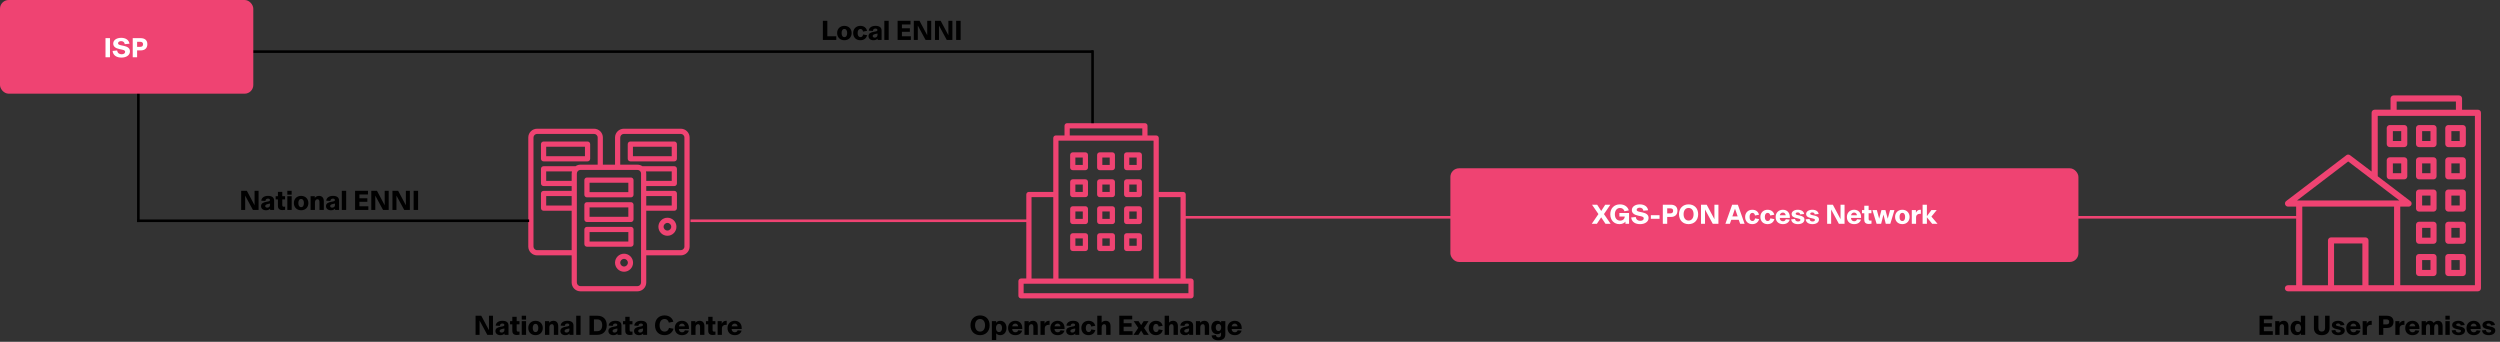 <svg width="1441" height="197" viewBox="0 0 1441 197" fill="none" xmlns="http://www.w3.org/2000/svg">
<rect x="0" y="0" width="1441" height="197" fill="#333333" stroke="none"/>
<g clip-path="url(#clip0_446_1118)">
<path d="M392.41 74.191H359.59C356.78 74.191 354.5 76.471 354.5 79.281V94.921H347.5V79.281C347.5 76.471 345.22 74.191 342.41 74.191H309.59C306.78 74.191 304.5 76.471 304.5 79.281V142.101C304.5 144.911 306.78 147.191 309.59 147.191H329.5V162.831C329.5 165.641 331.78 167.921 334.59 167.921H367.41C370.22 167.921 372.5 165.641 372.5 162.831V147.191H392.41C395.22 147.191 397.5 144.911 397.5 142.101V79.281C397.5 76.471 395.22 74.191 392.41 74.191ZM394.5 142.101C394.5 143.251 393.56 144.191 392.41 144.191H372.5V121.471H388.68C389.51 121.471 390.18 120.801 390.18 119.971V111.521C390.18 110.691 389.51 110.021 388.68 110.021H372.5V107.251H388.68C389.51 107.251 390.18 106.581 390.18 105.751V97.301C390.18 96.471 389.51 95.801 388.68 95.801H370.26C369.45 95.251 368.47 94.921 367.41 94.921H357.5V79.281C357.5 78.131 358.44 77.191 359.59 77.191H392.41C393.56 77.191 394.5 78.131 394.5 79.281V142.101ZM367.41 164.921H334.59C333.44 164.921 332.5 163.981 332.5 162.831V100.021C332.5 98.871 333.44 97.931 334.59 97.931H367.41C368.56 97.931 369.5 98.871 369.5 100.021V162.841C369.5 163.991 368.56 164.931 367.41 164.931V164.921ZM307.5 142.101V79.281C307.5 78.131 308.44 77.191 309.59 77.191H342.41C343.56 77.191 344.5 78.131 344.5 79.281V94.921H334.59C333.53 94.921 332.55 95.241 331.74 95.801H313.32C312.49 95.801 311.82 96.471 311.82 97.301V105.751C311.82 106.581 312.49 107.251 313.32 107.251H329.5V110.021H313.32C312.49 110.021 311.82 110.691 311.82 111.521V119.971C311.82 120.801 312.49 121.471 313.32 121.471H329.5V144.191H309.59C308.44 144.191 307.5 143.251 307.5 142.101ZM329.5 113.021V118.471H314.82V113.021H329.5ZM329.5 104.251H314.82V98.801H329.66C329.56 99.191 329.5 99.601 329.5 100.021V104.251ZM372.5 113.021H387.18V118.471H372.5V113.021ZM372.34 98.791H387.18V104.241H372.5V100.011C372.5 99.591 372.43 99.191 372.34 98.791Z" fill="url(#paint0_linear_446_1118)"/>
<path d="M388.678 81.57H363.328C362.498 81.57 361.828 82.24 361.828 83.07V91.52C361.828 92.35 362.498 93.02 363.328 93.02H388.678C389.508 93.02 390.178 92.35 390.178 91.52V83.07C390.178 82.24 389.508 81.57 388.678 81.57ZM387.178 90.02H364.828V84.57H387.178V90.02Z" fill="url(#paint1_linear_446_1118)"/>
<path d="M384.7 125.5C381.83 125.5 379.5 127.83 379.5 130.7C379.5 133.57 381.83 135.9 384.7 135.9C387.57 135.9 389.9 133.57 389.9 130.7C389.9 127.83 387.57 125.5 384.7 125.5ZM384.7 132.89C383.49 132.89 382.5 131.9 382.5 130.69C382.5 129.48 383.49 128.49 384.7 128.49C385.91 128.49 386.9 129.48 386.9 130.69C386.9 131.9 385.91 132.89 384.7 132.89Z" fill="url(#paint2_linear_446_1118)"/>
<path d="M313.32 93.02H338.67C339.5 93.02 340.17 92.35 340.17 91.52V83.07C340.17 82.24 339.5 81.57 338.67 81.57H313.32C312.49 81.57 311.82 82.24 311.82 83.07V91.52C311.82 92.35 312.49 93.02 313.32 93.02ZM314.82 84.57H337.17V90.02H314.82V84.57Z" fill="url(#paint3_linear_446_1118)"/>
<path d="M338.32 113.761H363.67C364.5 113.761 365.17 113.091 365.17 112.261V103.811C365.17 102.981 364.5 102.311 363.67 102.311H338.32C337.49 102.311 336.82 102.981 336.82 103.811V112.261C336.82 113.091 337.49 113.761 338.32 113.761ZM362.17 110.761H339.82V105.311H362.17V110.761Z" fill="url(#paint4_linear_446_1118)"/>
<path d="M336.82 126.479C336.82 127.309 337.49 127.979 338.32 127.979H363.67C364.5 127.979 365.17 127.309 365.17 126.479V118.029C365.17 117.199 364.5 116.529 363.67 116.529H338.32C337.49 116.529 336.82 117.199 336.82 118.029V126.479ZM362.17 124.979H339.82V119.529H362.17V124.979Z" fill="url(#paint5_linear_446_1118)"/>
<path d="M363.678 142.21C364.508 142.21 365.178 141.54 365.178 140.71V132.26C365.178 131.43 364.508 130.76 363.678 130.76H338.328C337.498 130.76 336.828 131.43 336.828 132.26V140.71C336.828 141.54 337.498 142.21 338.328 142.21H363.678ZM339.828 133.76H362.178V139.21H339.828V133.76Z" fill="url(#paint6_linear_446_1118)"/>
<path d="M359.7 146.23C356.83 146.23 354.5 148.56 354.5 151.43C354.5 154.3 356.83 156.63 359.7 156.63C362.57 156.63 364.9 154.3 364.9 151.43C364.9 148.56 362.57 146.23 359.7 146.23ZM359.7 153.62C358.49 153.62 357.5 152.63 357.5 151.42C357.5 150.21 358.49 149.22 359.7 149.22C360.91 149.22 361.9 150.21 361.9 151.42C361.9 152.63 360.91 153.62 359.7 153.62Z" fill="url(#paint7_linear_446_1118)"/>
</g>
<line x1="398" y1="127.25" x2="593" y2="127.25" stroke="#EF4372" stroke-width="1.5"/>
<line x1="682" y1="125.25" x2="863" y2="125.25" stroke="#EF4372" stroke-width="1.5"/>
<line x1="1137" y1="125.25" x2="1324" y2="125.25" stroke="#EF4372" stroke-width="1.5"/>
<path d="M686.508 160.526H683.459V112.117C683.459 111.287 682.784 110.612 681.954 110.612H667.921V79.575C667.921 78.745 667.246 78.07 666.415 78.07H661.429V72.505C661.429 71.675 660.754 71 659.923 71H615.09C614.26 71 613.585 71.675 613.585 72.505V78.07H608.598C607.768 78.07 607.093 78.745 607.093 79.575V110.612H593.06C592.23 110.612 591.555 111.287 591.555 112.117V160.526H588.505C587.675 160.526 587 161.201 587 162.032V170.495C587 171.325 587.675 172 588.505 172H686.495C687.325 172 688 171.325 688 170.495V162.032C688 161.201 687.325 160.526 686.495 160.526H686.508ZM680.453 113.622V160.526H667.926V113.622H680.453ZM616.6 74.016H658.427V78.075H616.6V74.016ZM610.113 81.086H664.915V160.532H610.113V81.081V81.086ZM594.574 113.628H607.102V160.532H594.574V113.628ZM685.003 168.996L590.024 168.991V163.533H685.008V168.991L685.003 168.996ZM618.338 98.09H625.612C626.442 98.09 627.117 97.415 627.117 96.585V89.311C627.117 88.481 626.442 87.806 625.612 87.806H618.338C617.508 87.806 616.833 88.481 616.833 89.311V96.585C616.833 97.415 617.508 98.09 618.338 98.09ZM619.843 90.817H624.107V95.08H619.843V90.817ZM633.876 98.09H641.15C641.981 98.09 642.656 97.415 642.656 96.585V89.311C642.656 88.481 641.981 87.806 641.15 87.806H633.876C633.046 87.806 632.371 88.481 632.371 89.311V96.585C632.371 97.415 633.046 98.09 633.876 98.09ZM635.382 90.817H639.645V95.08H635.382V90.817ZM649.415 98.09H656.689C657.519 98.09 658.194 97.415 658.194 96.585V89.311C658.194 88.481 657.519 87.806 656.689 87.806H649.415C648.584 87.806 647.91 88.481 647.91 89.311V96.585C647.91 97.415 648.585 98.09 649.415 98.09ZM650.92 90.817H655.183V95.08H650.92V90.817ZM618.343 113.628H625.617C626.447 113.628 627.122 112.953 627.122 112.123V104.85C627.122 104.019 626.447 103.344 625.617 103.344H618.343C617.512 103.344 616.837 104.019 616.837 104.85V112.123C616.837 112.954 617.512 113.628 618.343 113.628ZM619.848 106.355H624.111V110.618H619.848V106.355ZM633.881 113.628H641.155C641.985 113.628 642.66 112.953 642.66 112.123V104.85C642.66 104.019 641.985 103.344 641.155 103.344H633.881C633.051 103.344 632.376 104.019 632.376 104.85V112.123C632.376 112.954 633.051 113.628 633.881 113.628ZM635.386 106.355H639.65V110.618H635.386V106.355ZM649.419 113.628H656.693C657.524 113.628 658.199 112.953 658.199 112.123V104.85C658.199 104.019 657.524 103.344 656.693 103.344H649.419C648.589 103.344 647.914 104.019 647.914 104.85V112.123C647.914 112.954 648.589 113.628 649.419 113.628ZM650.925 106.355H655.188V110.618H650.925V106.355ZM618.347 129.167H625.621C626.452 129.167 627.126 128.492 627.126 127.661V120.388C627.126 119.558 626.452 118.883 625.621 118.883H618.347C617.517 118.883 616.842 119.558 616.842 120.388V127.661C616.842 128.492 617.517 129.167 618.347 129.167ZM619.852 121.893H624.116V126.156H619.852V121.893ZM633.886 129.167H641.16C641.99 129.167 642.665 128.492 642.665 127.661V120.388C642.665 119.558 641.99 118.883 641.16 118.883H633.886C633.055 118.883 632.38 119.558 632.38 120.388V127.661C632.38 128.492 633.055 129.167 633.886 129.167ZM635.391 121.893H639.654V126.156H635.391V121.893ZM649.424 129.167H656.698C657.528 129.167 658.203 128.492 658.203 127.661V120.388C658.203 119.558 657.528 118.883 656.698 118.883H649.424C648.594 118.883 647.919 119.558 647.919 120.388V127.661C647.919 128.492 648.594 129.167 649.424 129.167ZM650.929 121.893H655.193V126.156H650.929V121.893ZM618.352 144.705H625.626C626.456 144.705 627.131 144.03 627.131 143.2V135.926C627.131 135.096 626.456 134.421 625.626 134.421H618.352C617.522 134.421 616.847 135.096 616.847 135.926V143.2C616.847 144.03 617.522 144.705 618.352 144.705ZM619.857 137.431H624.12V141.694H619.857V137.431ZM633.89 144.705H641.164C641.995 144.705 642.669 144.03 642.669 143.2V135.926C642.669 135.096 641.995 134.421 641.164 134.421H633.89C633.06 134.421 632.385 135.096 632.385 135.926V143.2C632.385 144.03 633.06 144.705 633.89 144.705ZM635.395 137.431H639.659V141.694H635.395V137.431ZM649.429 144.705H656.703C657.533 144.705 658.208 144.03 658.208 143.2V135.926C658.208 135.096 657.533 134.421 656.703 134.421H649.429C648.598 134.421 647.923 135.096 647.923 135.926V143.2C647.923 144.03 648.598 144.705 649.429 144.705ZM650.934 137.431H655.197V141.694H650.934V137.431Z" fill="url(#paint8_linear_446_1118)"/>
<rect x="836" y="97" width="362" height="54" rx="5" fill="url(#paint9_linear_446_1118)"/>
<line x1="79.75" y1="52" x2="79.75" y2="128" stroke="black" stroke-width="1.5"/>
<line x1="79" y1="127.25" x2="305" y2="127.25" stroke="black" stroke-width="1.5"/>
<line x1="629.75" y1="29" x2="629.75" y2="71" stroke="black" stroke-width="1.5"/>
<line x1="630" y1="29.75" x2="79" y2="29.75" stroke="black" stroke-width="1.5"/>
<rect width="146" height="54" rx="5" fill="url(#paint10_linear_446_1118)"/>
<path d="M60.815 33V21.992H63.391V33H60.815ZM70.029 33.192C67.309 33.192 65.197 32.04 64.877 29.352L67.533 29.08C67.709 30.6 68.781 31.288 70.109 31.288C71.277 31.288 72.125 30.76 72.125 29.896C72.125 29.176 71.565 28.872 70.445 28.632L69.005 28.328C66.557 27.816 65.261 26.84 65.261 25.096C65.261 23.192 67.101 21.8 69.853 21.8C72.685 21.8 74.365 23.24 74.621 25.192L71.901 25.464C71.789 24.344 70.957 23.704 69.821 23.704C68.717 23.704 68.045 24.248 68.045 24.936C68.045 25.624 68.637 25.864 69.949 26.136L71.389 26.44C73.421 26.872 74.909 27.704 74.909 29.592C74.909 31.848 72.765 33.192 70.029 33.192ZM76.502 33V21.992H81.062C83.414 21.992 84.934 23.144 84.934 25.432C84.934 27.8 83.478 29.048 81.142 29.048H79.03V33H76.502ZM79.03 27H80.806C81.958 27 82.454 26.456 82.454 25.512C82.454 24.568 81.91 24.088 80.758 24.088H79.03V27Z" fill="white"/>
<path d="M917.484 129L921.34 123.384L917.628 117.992H920.604L922.94 121.608L925.26 117.992H928.22L924.524 123.4L928.364 129H925.404L922.924 125.272L920.444 129H917.484ZM933.449 129.192C930.473 129.192 928.169 127.064 928.169 123.496C928.169 120.056 930.409 117.8 933.753 117.8C936.841 117.8 938.441 119.672 938.825 121.256L936.329 121.768C936.057 120.776 935.257 119.864 933.785 119.864C932.073 119.864 930.809 121.24 930.809 123.512C930.809 125.864 932.041 127.176 933.865 127.176C935.417 127.176 936.425 126.184 936.505 124.824H933.417V122.792H938.985V129H936.905V127.752H936.889C936.313 128.472 935.225 129.192 933.449 129.192ZM945.365 129.192C942.645 129.192 940.533 128.04 940.213 125.352L942.869 125.08C943.045 126.6 944.117 127.288 945.445 127.288C946.613 127.288 947.461 126.76 947.461 125.896C947.461 125.176 946.901 124.872 945.781 124.632L944.341 124.328C941.893 123.816 940.597 122.84 940.597 121.096C940.597 119.192 942.437 117.8 945.189 117.8C948.021 117.8 949.701 119.24 949.957 121.192L947.237 121.464C947.125 120.344 946.293 119.704 945.157 119.704C944.053 119.704 943.381 120.248 943.381 120.936C943.381 121.624 943.973 121.864 945.285 122.136L946.725 122.44C948.757 122.872 950.245 123.704 950.245 125.592C950.245 127.848 948.101 129.192 945.365 129.192ZM951.55 126.104V124.04H956.558V126.104H951.55ZM958.447 129V117.992H963.007C965.359 117.992 966.879 119.144 966.879 121.432C966.879 123.8 965.423 125.048 963.087 125.048H960.975V129H958.447ZM960.975 123H962.751C963.903 123 964.399 122.456 964.399 121.512C964.399 120.568 963.855 120.088 962.703 120.088H960.975V123ZM973.299 129.192C970.099 129.192 967.779 127.016 967.779 123.496C967.779 119.976 970.099 117.8 973.299 117.8C976.515 117.8 978.819 119.976 978.819 123.496C978.819 127.016 976.515 129.192 973.299 129.192ZM973.299 127.128C975.107 127.128 976.179 125.656 976.179 123.496C976.179 121.336 975.107 119.864 973.299 119.864C971.507 119.864 970.419 121.336 970.419 123.496C970.419 125.656 971.507 127.128 973.299 127.128ZM980.463 129V117.992H983.743L988.191 126.312V117.992H990.495V129H987.231L982.767 120.744V129H980.463ZM994.518 129L998.422 117.992H1001.69L1005.59 129H1003.03L1002.2 126.696H997.91L997.094 129H994.518ZM998.534 124.728H1001.59L1000.05 120.28L998.534 124.728ZM1009.98 129.192C1007.61 129.192 1005.89 127.592 1005.89 125.048C1005.89 122.568 1007.63 120.904 1010.01 120.904C1012.38 120.904 1013.55 122.296 1013.92 123.768L1011.57 124.216C1011.44 123.352 1010.96 122.696 1010.08 122.696C1009.13 122.696 1008.45 123.496 1008.45 125.048C1008.45 126.584 1009.12 127.4 1010.09 127.4C1010.94 127.4 1011.44 126.824 1011.63 125.864L1013.98 126.312C1013.47 127.944 1012.25 129.192 1009.98 129.192ZM1018.78 129.192C1016.41 129.192 1014.68 127.592 1014.68 125.048C1014.68 122.568 1016.43 120.904 1018.81 120.904C1021.18 120.904 1022.35 122.296 1022.71 123.768L1020.36 124.216C1020.23 123.352 1019.75 122.696 1018.87 122.696C1017.93 122.696 1017.24 123.496 1017.24 125.048C1017.24 126.584 1017.91 127.4 1018.89 127.4C1019.74 127.4 1020.23 126.824 1020.43 125.864L1022.78 126.312C1022.27 127.944 1021.05 129.192 1018.78 129.192ZM1027.64 129.192C1025.35 129.192 1023.48 127.816 1023.48 125.048C1023.48 122.552 1025.29 120.904 1027.64 120.904C1030.06 120.904 1031.66 122.568 1031.66 125.064V125.624H1025.83C1025.94 126.984 1026.74 127.528 1027.69 127.528C1028.57 127.528 1029.11 127.096 1029.32 126.376L1031.61 126.584C1031.16 128.04 1029.94 129.192 1027.64 129.192ZM1025.88 124.088H1029.27C1029.22 123.224 1028.58 122.52 1027.67 122.52C1026.73 122.52 1026.04 123.144 1025.88 124.088ZM1036.33 129.192C1034.13 129.192 1032.62 128.264 1032.43 126.424L1034.65 126.216C1034.73 127.208 1035.47 127.656 1036.35 127.656C1037.23 127.656 1037.76 127.304 1037.76 126.776C1037.76 126.232 1037.25 126.088 1036.37 125.896L1035.21 125.64C1033.71 125.304 1032.69 124.68 1032.69 123.336C1032.69 121.912 1034.19 120.904 1036.24 120.904C1038.35 120.904 1039.71 121.88 1039.89 123.352L1037.61 123.576C1037.53 122.824 1036.99 122.44 1036.22 122.44C1035.53 122.44 1035.02 122.728 1035.02 123.208C1035.02 123.672 1035.44 123.816 1036.19 123.976L1037.36 124.232C1039.15 124.632 1040.08 125.208 1040.08 126.536C1040.08 128.168 1038.53 129.192 1036.33 129.192ZM1044.71 129.192C1042.5 129.192 1041 128.264 1040.8 126.424L1043.03 126.216C1043.11 127.208 1043.84 127.656 1044.72 127.656C1045.6 127.656 1046.13 127.304 1046.13 126.776C1046.13 126.232 1045.62 126.088 1044.74 125.896L1043.59 125.64C1042.08 125.304 1041.06 124.68 1041.06 123.336C1041.06 121.912 1042.56 120.904 1044.61 120.904C1046.72 120.904 1048.08 121.88 1048.26 123.352L1045.99 123.576C1045.91 122.824 1045.36 122.44 1044.6 122.44C1043.91 122.44 1043.4 122.728 1043.4 123.208C1043.4 123.672 1043.81 123.816 1044.56 123.976L1045.73 124.232C1047.52 124.632 1048.45 125.208 1048.45 126.536C1048.45 128.168 1046.9 129.192 1044.71 129.192ZM1053.17 129V117.992H1056.45L1060.89 126.312V117.992H1063.2V129H1059.93L1055.47 120.744V129H1053.17ZM1068.7 129.192C1066.41 129.192 1064.54 127.816 1064.54 125.048C1064.54 122.552 1066.35 120.904 1068.7 120.904C1071.12 120.904 1072.72 122.568 1072.72 125.064V125.624H1066.89C1067.01 126.984 1067.81 127.528 1068.75 127.528C1069.63 127.528 1070.17 127.096 1070.38 126.376L1072.67 126.584C1072.22 128.04 1071.01 129.192 1068.7 129.192ZM1066.94 124.088H1070.33C1070.29 123.224 1069.65 122.52 1068.73 122.52C1067.79 122.52 1067.1 123.144 1066.94 124.088ZM1077.16 129.096C1076.05 129.096 1075.21 128.744 1074.82 127.96C1074.65 127.624 1074.57 127.208 1074.57 126.6V122.936H1073.25V121.096H1074.57V118.6H1077.08V121.096H1078.69V122.936H1077.08V126.2C1077.08 126.92 1077.41 127.16 1078.01 127.16C1078.33 127.16 1078.52 127.144 1078.73 127.096V128.952C1078.28 129.032 1077.75 129.096 1077.16 129.096ZM1081.68 129L1079.28 121.096H1081.81L1083.16 126.04H1083.17L1084.47 121.096H1086.77L1088.08 126.024H1088.1L1089.44 121.096H1091.96L1089.57 129H1086.95L1085.64 123.704H1085.62L1084.29 129H1081.68ZM1096.5 129.192C1093.95 129.192 1092.32 127.432 1092.32 125.048C1092.32 122.68 1093.95 120.904 1096.5 120.904C1099.04 120.904 1100.69 122.68 1100.69 125.048C1100.69 127.432 1099.04 129.192 1096.5 129.192ZM1096.51 127.4C1097.57 127.4 1098.11 126.456 1098.11 125.048C1098.11 123.64 1097.57 122.696 1096.51 122.696C1095.44 122.696 1094.9 123.64 1094.9 125.048C1094.9 126.456 1095.44 127.4 1096.51 127.4ZM1101.96 129V121.096H1104.33V122.648C1104.71 121.656 1105.59 120.904 1106.79 120.904C1106.93 120.904 1107.03 120.904 1107.19 120.92V123.256C1107.01 123.24 1106.87 123.224 1106.65 123.224C1105.4 123.224 1104.42 123.912 1104.42 125.288V129H1101.96ZM1113.7 129L1110.66 125.24V129H1108.19V117.992H1110.66V124.616L1113.26 121.096H1116.32L1113.26 124.84L1116.8 129H1113.7Z" fill="white"/>
<path d="M139.01 121V109.992H142.29L146.738 118.312V109.992H149.042V121H145.778L141.314 112.744V121H139.01ZM153.329 121.192C151.665 121.192 150.465 120.296 150.465 118.808C150.465 117.272 151.681 116.664 153.537 116.312L154.449 116.136C155.201 115.992 155.601 115.848 155.601 115.304C155.601 114.824 155.185 114.472 154.449 114.472C153.585 114.472 153.041 115 152.993 115.832L150.593 115.688C150.753 114.04 152.161 112.904 154.465 112.904C156.865 112.904 158.001 113.896 158.001 115.656V121H155.697V120.232H155.681C155.313 120.744 154.529 121.192 153.329 121.192ZM154.049 119.688C154.945 119.688 155.649 119.112 155.649 118.12V117.336C154.609 117.512 153.921 117.656 153.441 117.912C153.073 118.104 152.865 118.376 152.865 118.76C152.865 119.32 153.345 119.688 154.049 119.688ZM162.784 121.096C161.68 121.096 160.832 120.744 160.448 119.96C160.272 119.624 160.192 119.208 160.192 118.6V114.936H158.88V113.096H160.192V110.6H162.704V113.096H164.32V114.936H162.704V118.2C162.704 118.92 163.04 119.16 163.632 119.16C163.952 119.16 164.144 119.144 164.352 119.096V120.952C163.904 121.032 163.376 121.096 162.784 121.096ZM165.613 121V113.096H168.125V121H165.613ZM165.613 112.2V109.992H168.109V112.2H165.613ZM173.561 121.192C171.017 121.192 169.385 119.432 169.385 117.048C169.385 114.68 171.017 112.904 173.561 112.904C176.105 112.904 177.753 114.68 177.753 117.048C177.753 119.432 176.105 121.192 173.561 121.192ZM173.577 119.4C174.633 119.4 175.177 118.456 175.177 117.048C175.177 115.64 174.633 114.696 173.577 114.696C172.505 114.696 171.961 115.64 171.961 117.048C171.961 118.456 172.505 119.4 173.577 119.4ZM179.02 121V113.096H181.452V114.056H181.468C181.884 113.464 182.684 112.904 183.852 112.904C185.5 112.904 186.652 113.864 186.652 116.04V121H184.14V116.712C184.14 115.688 183.996 114.856 182.972 114.856C182.044 114.856 181.532 115.64 181.532 116.728V121H179.02ZM190.766 121.192C189.102 121.192 187.902 120.296 187.902 118.808C187.902 117.272 189.118 116.664 190.974 116.312L191.886 116.136C192.638 115.992 193.038 115.848 193.038 115.304C193.038 114.824 192.622 114.472 191.886 114.472C191.022 114.472 190.478 115 190.43 115.832L188.03 115.688C188.19 114.04 189.598 112.904 191.902 112.904C194.302 112.904 195.438 113.896 195.438 115.656V121H193.134V120.232H193.118C192.75 120.744 191.966 121.192 190.766 121.192ZM191.486 119.688C192.382 119.688 193.086 119.112 193.086 118.12V117.336C192.046 117.512 191.358 117.656 190.878 117.912C190.51 118.104 190.302 118.376 190.302 118.76C190.302 119.32 190.782 119.688 191.486 119.688ZM197.02 121V109.992H199.532V121H197.02ZM204.666 121V109.992H212.106V112.088H207.162V114.296H211.738V116.312H207.162V118.904H212.314V121H204.666ZM214.01 121V109.992H217.29L221.738 118.312V109.992H224.042V121H220.778L216.314 112.744V121H214.01ZM226.213 121V109.992H229.493L233.941 118.312V109.992H236.245V121H232.981L228.517 112.744V121H226.213ZM238.416 121V109.992H240.992V121H238.416Z" fill="black"/>
<path d="M1302.4 193V181.992H1309.84V184.088H1304.9V186.296H1309.47V188.312H1304.9V190.904H1310.05V193H1302.4ZM1311.43 193V185.096H1313.86V186.056H1313.87C1314.29 185.464 1315.09 184.904 1316.26 184.904C1317.91 184.904 1319.06 185.864 1319.06 188.04V193H1316.55V188.712C1316.55 187.688 1316.4 186.856 1315.38 186.856C1314.45 186.856 1313.94 187.64 1313.94 188.728V193H1311.43ZM1323.84 193.192C1321.81 193.192 1320.26 191.608 1320.26 189.048C1320.26 186.488 1321.81 184.904 1323.84 184.904C1325.11 184.904 1325.83 185.448 1326.21 185.976V181.992H1328.71V193H1326.26V192.024C1325.78 192.712 1324.98 193.192 1323.84 193.192ZM1324.58 191.4C1325.73 191.4 1326.34 190.36 1326.34 189.048C1326.34 187.736 1325.73 186.696 1324.58 186.696C1323.41 186.696 1322.84 187.72 1322.84 189.048C1322.84 190.376 1323.41 191.4 1324.58 191.4ZM1338.25 193.192C1335.45 193.192 1333.74 191.736 1333.74 189.096V181.992H1336.33V189.016C1336.33 190.312 1336.99 191.128 1338.25 191.128C1339.58 191.128 1340.17 190.312 1340.17 189.016V181.992H1342.77V189.096C1342.77 191.736 1341.05 193.192 1338.25 193.192ZM1347.77 193.192C1345.56 193.192 1344.06 192.264 1343.87 190.424L1346.09 190.216C1346.17 191.208 1346.91 191.656 1347.79 191.656C1348.67 191.656 1349.19 191.304 1349.19 190.776C1349.19 190.232 1348.68 190.088 1347.8 189.896L1346.65 189.64C1345.15 189.304 1344.12 188.68 1344.12 187.336C1344.12 185.912 1345.63 184.904 1347.67 184.904C1349.79 184.904 1351.15 185.88 1351.32 187.352L1349.05 187.576C1348.97 186.824 1348.43 186.44 1347.66 186.44C1346.97 186.44 1346.46 186.728 1346.46 187.208C1346.46 187.672 1346.87 187.816 1347.63 187.976L1348.79 188.232C1350.59 188.632 1351.51 189.208 1351.51 190.536C1351.51 192.168 1349.96 193.192 1347.77 193.192ZM1356.53 193.192C1354.24 193.192 1352.37 191.816 1352.37 189.048C1352.37 186.552 1354.18 184.904 1356.53 184.904C1358.95 184.904 1360.55 186.568 1360.55 189.064V189.624H1354.72C1354.83 190.984 1355.63 191.528 1356.58 191.528C1357.46 191.528 1358 191.096 1358.21 190.376L1360.5 190.584C1360.05 192.04 1358.83 193.192 1356.53 193.192ZM1354.77 188.088H1358.16C1358.11 187.224 1357.47 186.52 1356.56 186.52C1355.62 186.52 1354.93 187.144 1354.77 188.088ZM1361.83 193V185.096H1364.2V186.648C1364.58 185.656 1365.46 184.904 1366.66 184.904C1366.81 184.904 1366.9 184.904 1367.06 184.92V187.256C1366.89 187.24 1366.74 187.224 1366.52 187.224C1365.27 187.224 1364.3 187.912 1364.3 189.288V193H1361.83ZM1371.2 193V181.992H1375.76C1378.11 181.992 1379.63 183.144 1379.63 185.432C1379.63 187.8 1378.17 189.048 1375.84 189.048H1373.73V193H1371.2ZM1373.73 187H1375.5C1376.65 187 1377.15 186.456 1377.15 185.512C1377.15 184.568 1376.61 184.088 1375.45 184.088H1373.73V187ZM1380.68 193V185.096H1383.04V186.648C1383.43 185.656 1384.31 184.904 1385.51 184.904C1385.65 184.904 1385.75 184.904 1385.91 184.92V187.256C1385.73 187.24 1385.59 187.224 1385.36 187.224C1384.12 187.224 1383.14 187.912 1383.14 189.288V193H1380.68ZM1390.53 193.192C1388.24 193.192 1386.37 191.816 1386.37 189.048C1386.37 186.552 1388.18 184.904 1390.53 184.904C1392.95 184.904 1394.55 186.568 1394.55 189.064V189.624H1388.72C1388.83 190.984 1389.63 191.528 1390.58 191.528C1391.46 191.528 1392 191.096 1392.21 190.376L1394.5 190.584C1394.05 192.04 1392.83 193.192 1390.53 193.192ZM1388.77 188.088H1392.16C1392.11 187.224 1391.47 186.52 1390.56 186.52C1389.62 186.52 1388.93 187.144 1388.77 188.088ZM1395.83 193V185.096H1398.26V186.104H1398.28C1398.65 185.496 1399.43 184.904 1400.52 184.904C1401.7 184.904 1402.42 185.496 1402.79 186.2C1403.19 185.64 1403.9 184.904 1405.18 184.904C1406.79 184.904 1407.93 185.88 1407.93 188.088V193H1405.42V188.648C1405.42 187.672 1405.3 186.856 1404.36 186.856C1403.43 186.856 1403.08 187.848 1403.08 188.664V193H1400.68V188.648C1400.68 187.672 1400.55 186.856 1399.61 186.856C1398.7 186.856 1398.34 187.848 1398.34 188.664V193H1395.83ZM1409.52 193V185.096H1412.03V193H1409.52ZM1409.52 184.2V181.992H1412.02V184.2H1409.52ZM1417.08 193.192C1414.88 193.192 1413.37 192.264 1413.18 190.424L1415.4 190.216C1415.48 191.208 1416.22 191.656 1417.1 191.656C1417.98 191.656 1418.51 191.304 1418.51 190.776C1418.51 190.232 1418 190.088 1417.12 189.896L1415.96 189.64C1414.46 189.304 1413.44 188.68 1413.44 187.336C1413.44 185.912 1414.94 184.904 1416.99 184.904C1419.1 184.904 1420.46 185.88 1420.64 187.352L1418.36 187.576C1418.28 186.824 1417.74 186.44 1416.97 186.44C1416.28 186.44 1415.77 186.728 1415.77 187.208C1415.77 187.672 1416.19 187.816 1416.94 187.976L1418.11 188.232C1419.9 188.632 1420.83 189.208 1420.83 190.536C1420.83 192.168 1419.28 193.192 1417.08 193.192ZM1425.84 193.192C1423.55 193.192 1421.68 191.816 1421.68 189.048C1421.68 186.552 1423.49 184.904 1425.84 184.904C1428.26 184.904 1429.86 186.568 1429.86 189.064V189.624H1424.03C1424.15 190.984 1424.95 191.528 1425.89 191.528C1426.77 191.528 1427.31 191.096 1427.52 190.376L1429.81 190.584C1429.36 192.04 1428.15 193.192 1425.84 193.192ZM1424.08 188.088H1427.47C1427.43 187.224 1426.79 186.52 1425.87 186.52C1424.93 186.52 1424.24 187.144 1424.08 188.088ZM1434.54 193.192C1432.33 193.192 1430.82 192.264 1430.63 190.424L1432.86 190.216C1432.94 191.208 1433.67 191.656 1434.55 191.656C1435.43 191.656 1435.96 191.304 1435.96 190.776C1435.96 190.232 1435.45 190.088 1434.57 189.896L1433.42 189.64C1431.91 189.304 1430.89 188.68 1430.89 187.336C1430.89 185.912 1432.39 184.904 1434.44 184.904C1436.55 184.904 1437.91 185.88 1438.09 187.352L1435.82 187.576C1435.74 186.824 1435.19 186.44 1434.42 186.44C1433.74 186.44 1433.22 186.728 1433.22 187.208C1433.22 187.672 1433.64 187.816 1434.39 187.976L1435.56 188.232C1437.35 188.632 1438.28 189.208 1438.28 190.536C1438.28 192.168 1436.73 193.192 1434.54 193.192Z" fill="black"/>
<path d="M474.299 23V11.992H476.875V20.904H482.043V23H474.299ZM486.694 23.192C484.15 23.192 482.518 21.432 482.518 19.048C482.518 16.68 484.15 14.904 486.694 14.904C489.238 14.904 490.886 16.68 490.886 19.048C490.886 21.432 489.238 23.192 486.694 23.192ZM486.71 21.4C487.766 21.4 488.31 20.456 488.31 19.048C488.31 17.64 487.766 16.696 486.71 16.696C485.638 16.696 485.094 17.64 485.094 19.048C485.094 20.456 485.638 21.4 486.71 21.4ZM495.864 23.192C493.496 23.192 491.768 21.592 491.768 19.048C491.768 16.568 493.512 14.904 495.896 14.904C498.264 14.904 499.432 16.296 499.8 17.768L497.448 18.216C497.32 17.352 496.84 16.696 495.96 16.696C495.016 16.696 494.328 17.496 494.328 19.048C494.328 20.584 495 21.4 495.976 21.4C496.824 21.4 497.32 20.824 497.512 19.864L499.864 20.312C499.352 21.944 498.136 23.192 495.864 23.192ZM503.477 23.192C501.813 23.192 500.613 22.296 500.613 20.808C500.613 19.272 501.829 18.664 503.685 18.312L504.597 18.136C505.349 17.992 505.749 17.848 505.749 17.304C505.749 16.824 505.333 16.472 504.597 16.472C503.733 16.472 503.189 17 503.141 17.832L500.741 17.688C500.901 16.04 502.309 14.904 504.613 14.904C507.013 14.904 508.149 15.896 508.149 17.656V23H505.845V22.232H505.829C505.461 22.744 504.677 23.192 503.477 23.192ZM504.197 21.688C505.093 21.688 505.797 21.112 505.797 20.12V19.336C504.757 19.512 504.069 19.656 503.589 19.912C503.221 20.104 503.013 20.376 503.013 20.76C503.013 21.32 503.493 21.688 504.197 21.688ZM509.73 23V11.992H512.242V23H509.73ZM517.377 23V11.992H524.817V14.088H519.873V16.296H524.449V18.312H519.873V20.904H525.025V23H517.377ZM526.721 23V11.992H530.001L534.449 20.312V11.992H536.753V23H533.489L529.025 14.744V23H526.721ZM538.924 23V11.992H542.204L546.652 20.312V11.992H548.956V23H545.692L541.228 14.744V23H538.924ZM551.127 23V11.992H553.703V23H551.127Z" fill="black"/>
<path d="M274.119 193V181.992H277.399L281.847 190.312V181.992H284.151V193H280.887L276.423 184.744V193H274.119ZM288.438 193.192C286.774 193.192 285.574 192.296 285.574 190.808C285.574 189.272 286.79 188.664 288.646 188.312L289.558 188.136C290.31 187.992 290.71 187.848 290.71 187.304C290.71 186.824 290.294 186.472 289.558 186.472C288.694 186.472 288.15 187 288.102 187.832L285.702 187.688C285.862 186.04 287.27 184.904 289.574 184.904C291.974 184.904 293.11 185.896 293.11 187.656V193H290.806V192.232H290.79C290.422 192.744 289.638 193.192 288.438 193.192ZM289.158 191.688C290.054 191.688 290.758 191.112 290.758 190.12V189.336C289.718 189.512 289.03 189.656 288.55 189.912C288.182 190.104 287.974 190.376 287.974 190.76C287.974 191.32 288.454 191.688 289.158 191.688ZM297.893 193.096C296.789 193.096 295.941 192.744 295.557 191.96C295.381 191.624 295.301 191.208 295.301 190.6V186.936H293.989V185.096H295.301V182.6H297.813V185.096H299.429V186.936H297.813V190.2C297.813 190.92 298.149 191.16 298.741 191.16C299.061 191.16 299.253 191.144 299.461 191.096V192.952C299.013 193.032 298.485 193.096 297.893 193.096ZM300.723 193V185.096H303.235V193H300.723ZM300.723 184.2V181.992H303.219V184.2H300.723ZM308.671 193.192C306.127 193.192 304.495 191.432 304.495 189.048C304.495 186.68 306.127 184.904 308.671 184.904C311.215 184.904 312.863 186.68 312.863 189.048C312.863 191.432 311.215 193.192 308.671 193.192ZM308.687 191.4C309.743 191.4 310.287 190.456 310.287 189.048C310.287 187.64 309.743 186.696 308.687 186.696C307.615 186.696 307.071 187.64 307.071 189.048C307.071 190.456 307.615 191.4 308.687 191.4ZM314.129 193V185.096H316.561V186.056H316.577C316.993 185.464 317.793 184.904 318.961 184.904C320.609 184.904 321.761 185.864 321.761 188.04V193H319.249V188.712C319.249 187.688 319.105 186.856 318.081 186.856C317.153 186.856 316.641 187.64 316.641 188.728V193H314.129ZM325.876 193.192C324.212 193.192 323.012 192.296 323.012 190.808C323.012 189.272 324.228 188.664 326.084 188.312L326.996 188.136C327.748 187.992 328.148 187.848 328.148 187.304C328.148 186.824 327.732 186.472 326.996 186.472C326.132 186.472 325.588 187 325.54 187.832L323.14 187.688C323.3 186.04 324.708 184.904 327.012 184.904C329.412 184.904 330.548 185.896 330.548 187.656V193H328.244V192.232H328.228C327.86 192.744 327.076 193.192 325.876 193.192ZM326.596 191.688C327.492 191.688 328.196 191.112 328.196 190.12V189.336C327.156 189.512 326.468 189.656 325.988 189.912C325.62 190.104 325.412 190.376 325.412 190.76C325.412 191.32 325.892 191.688 326.596 191.688ZM332.129 193V181.992H334.641V193H332.129ZM339.776 193V181.992H344.304C347.696 181.992 349.728 184.04 349.728 187.448C349.728 190.872 347.696 193 344.304 193H339.776ZM344.16 190.904C346.208 190.904 347.104 189.544 347.104 187.448C347.104 185.368 346.208 184.088 344.16 184.088H342.352V190.904H344.16ZM353.548 193.192C351.884 193.192 350.684 192.296 350.684 190.808C350.684 189.272 351.9 188.664 353.756 188.312L354.668 188.136C355.42 187.992 355.82 187.848 355.82 187.304C355.82 186.824 355.404 186.472 354.668 186.472C353.804 186.472 353.26 187 353.212 187.832L350.812 187.688C350.972 186.04 352.38 184.904 354.684 184.904C357.084 184.904 358.22 185.896 358.22 187.656V193H355.916V192.232H355.9C355.532 192.744 354.748 193.192 353.548 193.192ZM354.268 191.688C355.164 191.688 355.868 191.112 355.868 190.12V189.336C354.828 189.512 354.14 189.656 353.66 189.912C353.292 190.104 353.084 190.376 353.084 190.76C353.084 191.32 353.564 191.688 354.268 191.688ZM363.003 193.096C361.899 193.096 361.051 192.744 360.667 191.96C360.491 191.624 360.411 191.208 360.411 190.6V186.936H359.099V185.096H360.411V182.6H362.923V185.096H364.539V186.936H362.923V190.2C362.923 190.92 363.259 191.16 363.851 191.16C364.171 191.16 364.363 191.144 364.571 191.096V192.952C364.123 193.032 363.595 193.096 363.003 193.096ZM368.329 193.192C366.665 193.192 365.465 192.296 365.465 190.808C365.465 189.272 366.681 188.664 368.537 188.312L369.449 188.136C370.201 187.992 370.601 187.848 370.601 187.304C370.601 186.824 370.185 186.472 369.449 186.472C368.585 186.472 368.041 187 367.993 187.832L365.593 187.688C365.753 186.04 367.161 184.904 369.465 184.904C371.865 184.904 373.001 185.896 373.001 187.656V193H370.697V192.232H370.681C370.313 192.744 369.529 193.192 368.329 193.192ZM369.049 191.688C369.945 191.688 370.649 191.112 370.649 190.12V189.336C369.609 189.512 368.921 189.656 368.441 189.912C368.073 190.104 367.865 190.376 367.865 190.76C367.865 191.32 368.345 191.688 369.049 191.688ZM383.017 193.192C379.769 193.192 377.545 191.016 377.545 187.512C377.545 184.008 379.785 181.8 383.033 181.8C386.121 181.8 387.625 183.64 388.121 185.448L385.513 185.96C385.273 184.888 384.505 183.864 383.049 183.864C381.321 183.864 380.185 185.272 380.185 187.496C380.185 189.8 381.337 191.128 383.049 191.128C384.537 191.128 385.337 190.184 385.625 189L388.233 189.496C387.641 191.416 386.009 193.192 383.017 193.192ZM393.092 193.192C390.804 193.192 388.932 191.816 388.932 189.048C388.932 186.552 390.74 184.904 393.092 184.904C395.508 184.904 397.108 186.568 397.108 189.064V189.624H391.284C391.396 190.984 392.196 191.528 393.14 191.528C394.02 191.528 394.564 191.096 394.772 190.376L397.06 190.584C396.612 192.04 395.396 193.192 393.092 193.192ZM391.332 188.088H394.724C394.676 187.224 394.036 186.52 393.124 186.52C392.18 186.52 391.492 187.144 391.332 188.088ZM398.395 193V185.096H400.827V186.056H400.843C401.259 185.464 402.059 184.904 403.227 184.904C404.875 184.904 406.027 185.864 406.027 188.04V193H403.515V188.712C403.515 187.688 403.371 186.856 402.347 186.856C401.419 186.856 400.907 187.64 400.907 188.728V193H398.395ZM410.815 193.096C409.711 193.096 408.863 192.744 408.479 191.96C408.303 191.624 408.223 191.208 408.223 190.6V186.936H406.911V185.096H408.223V182.6H410.735V185.096H412.351V186.936H410.735V190.2C410.735 190.92 411.071 191.16 411.663 191.16C411.983 191.16 412.175 191.144 412.383 191.096V192.952C411.935 193.032 411.407 193.096 410.815 193.096ZM413.645 193V185.096H416.013V186.648C416.397 185.656 417.277 184.904 418.477 184.904C418.621 184.904 418.717 184.904 418.877 184.92V187.256C418.701 187.24 418.557 187.224 418.333 187.224C417.085 187.224 416.109 187.912 416.109 189.288V193H413.645ZM423.499 193.192C421.211 193.192 419.339 191.816 419.339 189.048C419.339 186.552 421.147 184.904 423.499 184.904C425.915 184.904 427.515 186.568 427.515 189.064V189.624H421.691C421.803 190.984 422.603 191.528 423.547 191.528C424.427 191.528 424.971 191.096 425.179 190.376L427.467 190.584C427.019 192.04 425.803 193.192 423.499 193.192ZM421.739 188.088H425.131C425.083 187.224 424.443 186.52 423.531 186.52C422.587 186.52 421.899 187.144 421.739 188.088Z" fill="black"/>
<path d="M564.908 193.192C561.708 193.192 559.388 191.016 559.388 187.496C559.388 183.976 561.708 181.8 564.908 181.8C568.124 181.8 570.428 183.976 570.428 187.496C570.428 191.016 568.124 193.192 564.908 193.192ZM564.908 191.128C566.716 191.128 567.788 189.656 567.788 187.496C567.788 185.336 566.716 183.864 564.908 183.864C563.116 183.864 562.028 185.336 562.028 187.496C562.028 189.656 563.116 191.128 564.908 191.128ZM571.707 195.96V185.096H574.171V186.088C574.635 185.384 575.435 184.904 576.571 184.904C578.603 184.904 580.155 186.488 580.155 189.048C580.155 191.608 578.603 193.192 576.571 193.192C575.307 193.192 574.619 192.648 574.219 192.12V195.96H571.707ZM575.835 191.4C577.003 191.4 577.579 190.376 577.579 189.048C577.579 187.72 577.003 186.696 575.835 186.696C574.683 186.696 574.075 187.736 574.075 189.048C574.075 190.36 574.683 191.4 575.835 191.4ZM585.217 193.192C582.929 193.192 581.057 191.816 581.057 189.048C581.057 186.552 582.865 184.904 585.217 184.904C587.633 184.904 589.233 186.568 589.233 189.064V189.624H583.409C583.521 190.984 584.321 191.528 585.265 191.528C586.145 191.528 586.689 191.096 586.897 190.376L589.185 190.584C588.737 192.04 587.521 193.192 585.217 193.192ZM583.457 188.088H586.849C586.801 187.224 586.161 186.52 585.249 186.52C584.305 186.52 583.617 187.144 583.457 188.088ZM590.52 193V185.096H592.952V186.056H592.968C593.384 185.464 594.184 184.904 595.352 184.904C597 184.904 598.152 185.864 598.152 188.04V193H595.64V188.712C595.64 187.688 595.496 186.856 594.472 186.856C593.544 186.856 593.032 187.64 593.032 188.728V193H590.52ZM599.738 193V185.096H602.106V186.648C602.49 185.656 603.37 184.904 604.57 184.904C604.714 184.904 604.81 184.904 604.97 184.92V187.256C604.794 187.24 604.65 187.224 604.426 187.224C603.178 187.224 602.202 187.912 602.202 189.288V193H599.738ZM609.592 193.192C607.304 193.192 605.432 191.816 605.432 189.048C605.432 186.552 607.24 184.904 609.592 184.904C612.008 184.904 613.608 186.568 613.608 189.064V189.624H607.784C607.896 190.984 608.696 191.528 609.64 191.528C610.52 191.528 611.064 191.096 611.272 190.376L613.56 190.584C613.112 192.04 611.896 193.192 609.592 193.192ZM607.832 188.088H611.224C611.176 187.224 610.536 186.52 609.624 186.52C608.68 186.52 607.992 187.144 607.832 188.088ZM617.423 193.192C615.759 193.192 614.559 192.296 614.559 190.808C614.559 189.272 615.775 188.664 617.631 188.312L618.543 188.136C619.295 187.992 619.695 187.848 619.695 187.304C619.695 186.824 619.279 186.472 618.543 186.472C617.679 186.472 617.135 187 617.087 187.832L614.687 187.688C614.847 186.04 616.255 184.904 618.559 184.904C620.959 184.904 622.095 185.896 622.095 187.656V193H619.791V192.232H619.775C619.407 192.744 618.623 193.192 617.423 193.192ZM618.143 191.688C619.039 191.688 619.743 191.112 619.743 190.12V189.336C618.703 189.512 618.015 189.656 617.535 189.912C617.167 190.104 616.959 190.376 616.959 190.76C616.959 191.32 617.439 191.688 618.143 191.688ZM627.388 193.192C625.02 193.192 623.292 191.592 623.292 189.048C623.292 186.568 625.036 184.904 627.42 184.904C629.788 184.904 630.956 186.296 631.324 187.768L628.972 188.216C628.844 187.352 628.364 186.696 627.484 186.696C626.54 186.696 625.852 187.496 625.852 189.048C625.852 190.584 626.524 191.4 627.5 191.4C628.348 191.4 628.844 190.824 629.036 189.864L631.388 190.312C630.876 191.944 629.66 193.192 627.388 193.192ZM632.473 193V181.992H634.985V185.976H635.001C635.465 185.336 636.233 184.904 637.305 184.904C638.969 184.904 640.105 185.864 640.105 188.04V193H637.593V188.712C637.593 187.688 637.449 186.856 636.425 186.856C635.497 186.856 634.985 187.64 634.985 188.728V193H632.473ZM645.166 193V181.992H652.606V184.088H647.662V186.296H652.238V188.312H647.662V190.904H652.814V193H645.166ZM653.39 193L656.094 189L653.47 185.096H656.27L657.758 187.4L659.23 185.096H662.014L659.422 189.032L662.11 193H659.262L657.742 190.536L656.222 193H653.39ZM666.232 193.192C663.864 193.192 662.136 191.592 662.136 189.048C662.136 186.568 663.88 184.904 666.264 184.904C668.632 184.904 669.8 186.296 670.168 187.768L667.816 188.216C667.688 187.352 667.208 186.696 666.328 186.696C665.384 186.696 664.696 187.496 664.696 189.048C664.696 190.584 665.368 191.4 666.344 191.4C667.192 191.4 667.688 190.824 667.88 189.864L670.232 190.312C669.72 191.944 668.504 193.192 666.232 193.192ZM671.316 193V181.992H673.828V185.976H673.844C674.308 185.336 675.076 184.904 676.148 184.904C677.812 184.904 678.948 185.864 678.948 188.04V193H676.436V188.712C676.436 187.688 676.292 186.856 675.268 186.856C674.34 186.856 673.828 187.64 673.828 188.728V193H671.316ZM683.063 193.192C681.399 193.192 680.199 192.296 680.199 190.808C680.199 189.272 681.415 188.664 683.271 188.312L684.183 188.136C684.935 187.992 685.335 187.848 685.335 187.304C685.335 186.824 684.919 186.472 684.183 186.472C683.319 186.472 682.775 187 682.727 187.832L680.327 187.688C680.487 186.04 681.895 184.904 684.199 184.904C686.599 184.904 687.735 185.896 687.735 187.656V193H685.431V192.232H685.415C685.047 192.744 684.263 193.192 683.063 193.192ZM683.783 191.688C684.679 191.688 685.383 191.112 685.383 190.12V189.336C684.343 189.512 683.655 189.656 683.175 189.912C682.807 190.104 682.599 190.376 682.599 190.76C682.599 191.32 683.079 191.688 683.783 191.688ZM689.316 193V185.096H691.748V186.056H691.764C692.18 185.464 692.98 184.904 694.148 184.904C695.796 184.904 696.948 185.864 696.948 188.04V193H694.436V188.712C694.436 187.688 694.292 186.856 693.268 186.856C692.34 186.856 691.828 187.64 691.828 188.728V193H689.316ZM702.247 196.152C699.927 196.152 698.551 195.112 698.359 193.352L700.823 193.128C700.951 194.024 701.479 194.456 702.343 194.456C703.239 194.456 703.815 194.008 703.815 192.856V191.56C703.399 192.136 702.695 192.648 701.607 192.648C699.703 192.648 698.183 191.24 698.183 188.792C698.183 186.28 699.703 184.904 701.607 184.904C702.823 184.904 703.511 185.512 703.863 186.04V185.096H706.279V192.84C706.279 195.16 704.599 196.152 702.247 196.152ZM702.327 190.808C703.399 190.808 703.911 189.832 703.911 188.76C703.911 187.704 703.399 186.728 702.327 186.728C701.287 186.728 700.759 187.592 700.759 188.76C700.759 189.944 701.287 190.808 702.327 190.808ZM711.702 193.192C709.414 193.192 707.542 191.816 707.542 189.048C707.542 186.552 709.35 184.904 711.702 184.904C714.118 184.904 715.718 186.568 715.718 189.064V189.624H709.894C710.006 190.984 710.806 191.528 711.75 191.528C712.63 191.528 713.174 191.096 713.382 190.376L715.67 190.584C715.222 192.04 714.006 193.192 711.702 193.192ZM709.942 188.088H713.334C713.286 187.224 712.646 186.52 711.734 186.52C710.79 186.52 710.102 187.144 709.942 188.088Z" fill="black"/>
<path d="M1377.47 84.791H1385.82C1386.79 84.791 1387.57 83.991 1387.57 83.035V73.831C1387.57 72.852 1386.77 72.074 1385.82 72.074H1377.47C1376.49 72.074 1375.71 72.875 1375.71 73.831V83.035C1375.71 83.991 1376.49 84.791 1377.47 84.791ZM1379.25 75.587H1384.06V81.256H1379.25V75.587Z" fill="url(#paint11_linear_446_1118)"/>
<path d="M1394.34 84.791H1402.69C1403.67 84.791 1404.44 83.991 1404.44 83.035V73.831C1404.44 72.852 1403.64 72.074 1402.69 72.074H1394.34C1393.36 72.074 1392.58 72.875 1392.58 73.831V83.035C1392.58 83.991 1393.36 84.791 1394.34 84.791ZM1396.12 75.587H1400.93V81.256H1396.12V75.587Z" fill="url(#paint12_linear_446_1118)"/>
<path d="M1411.21 84.791H1419.56C1420.54 84.791 1421.32 83.991 1421.32 83.035V73.831C1421.32 72.852 1420.51 72.074 1419.56 72.074H1411.21C1410.23 72.074 1409.45 72.875 1409.45 73.831V83.035C1409.45 83.991 1410.23 84.791 1411.21 84.791ZM1412.97 75.587H1417.78V81.256H1412.97V75.587Z" fill="url(#paint13_linear_446_1118)"/>
<path d="M1377.47 103.377H1385.82C1386.79 103.377 1387.57 102.577 1387.57 101.621V92.416C1387.57 91.438 1386.77 90.66 1385.82 90.66H1377.47C1376.49 90.66 1375.71 91.46 1375.71 92.416V101.621C1375.71 102.577 1376.49 103.377 1377.47 103.377ZM1379.25 94.173H1384.06V99.842H1379.25V94.173Z" fill="url(#paint14_linear_446_1118)"/>
<path d="M1394.34 103.377H1402.69C1403.67 103.377 1404.44 102.577 1404.44 101.621V92.416C1404.44 91.438 1403.64 90.66 1402.69 90.66H1394.34C1393.36 90.66 1392.58 91.46 1392.58 92.416V101.621C1392.58 102.577 1393.36 103.377 1394.34 103.377ZM1396.12 94.173H1400.93V99.842H1396.12V94.173Z" fill="url(#paint15_linear_446_1118)"/>
<path d="M1411.21 103.377H1419.56C1420.54 103.377 1421.32 102.577 1421.32 101.621V92.416C1421.32 91.438 1420.51 90.66 1419.56 90.66H1411.21C1410.23 90.66 1409.45 91.46 1409.45 92.416V101.621C1409.45 102.577 1410.23 103.377 1411.21 103.377ZM1412.97 94.173H1417.78V99.842H1412.97V94.173Z" fill="url(#paint16_linear_446_1118)"/>
<path d="M1394.34 121.963H1402.69C1403.67 121.963 1404.44 121.163 1404.44 120.207V111.002C1404.44 110.024 1403.64 109.246 1402.69 109.246H1394.34C1393.36 109.246 1392.58 110.046 1392.58 111.002V120.207C1392.58 121.163 1393.36 121.963 1394.34 121.963ZM1396.12 112.759H1400.93V118.428H1396.12V112.759Z" fill="url(#paint17_linear_446_1118)"/>
<path d="M1411.21 121.963H1419.56C1420.54 121.963 1421.32 121.163 1421.32 120.207V111.002C1421.32 110.024 1420.51 109.246 1419.56 109.246H1411.21C1410.23 109.246 1409.45 110.046 1409.45 111.002V120.207C1409.45 121.163 1410.23 121.963 1411.21 121.963ZM1412.97 112.759H1417.78V118.428H1412.97V112.759Z" fill="url(#paint18_linear_446_1118)"/>
<path d="M1394.34 140.529H1402.69C1403.67 140.529 1404.44 139.729 1404.44 138.773V129.569C1404.44 128.591 1403.64 127.812 1402.69 127.812H1394.34C1393.36 127.812 1392.58 128.613 1392.58 129.569V138.773C1392.58 139.751 1393.36 140.529 1394.34 140.529ZM1396.12 131.325H1400.93V136.994H1396.12V131.325Z" fill="url(#paint19_linear_446_1118)"/>
<path d="M1411.21 140.529H1419.56C1420.54 140.529 1421.32 139.729 1421.32 138.773V129.569C1421.32 128.591 1420.51 127.812 1419.56 127.812H1411.21C1410.23 127.812 1409.45 128.613 1409.45 129.569V138.773C1409.45 139.751 1410.23 140.529 1411.21 140.529ZM1412.97 131.325H1417.78V136.994H1412.97V131.325Z" fill="url(#paint20_linear_446_1118)"/>
<path d="M1394.34 159.115H1402.69C1403.67 159.115 1404.44 158.315 1404.44 157.359V148.155C1404.44 147.177 1403.64 146.398 1402.69 146.398H1394.34C1393.36 146.398 1392.58 147.199 1392.58 148.155V157.359C1392.58 158.337 1393.36 159.115 1394.34 159.115ZM1396.12 149.911H1400.93V155.58H1396.12V149.911Z" fill="url(#paint21_linear_446_1118)"/>
<path d="M1411.21 159.115H1419.56C1420.54 159.115 1421.32 158.315 1421.32 157.359V148.155C1421.32 147.177 1420.51 146.398 1419.56 146.398H1411.21C1410.23 146.398 1409.45 147.199 1409.45 148.155V157.359C1409.45 158.337 1410.23 159.115 1411.21 159.115ZM1412.97 149.911H1417.78V155.58H1412.97V149.911Z" fill="url(#paint22_linear_446_1118)"/>
<path d="M1428.3 63.248H1419.13V56.756C1419.13 55.778 1418.33 55 1417.37 55H1379.67C1378.69 55 1377.91 55.8 1377.91 56.756V63.226H1368.75C1367.77 63.226 1366.99 64.026 1366.99 64.982V98.865L1354.57 89.46C1353.94 88.971 1353.05 88.971 1352.43 89.46L1317.76 115.872C1316.4 116.917 1317.13 119.096 1318.85 119.096H1323.5V164.406H1318.76C1317.78 164.406 1317 165.206 1317 166.162C1317 167.118 1317.8 167.918 1318.76 167.918H1325.26H1381.7H1428.26C1429.24 167.918 1430.02 167.118 1430.02 166.162V65.005C1430.06 64.026 1429.26 63.248 1428.3 63.248ZM1381.43 58.535H1415.59V63.248H1381.43V58.535ZM1361.67 164.406H1345.35V140.35H1361.67V164.406ZM1379.96 164.406H1365.21V138.594C1365.21 137.616 1364.41 136.838 1363.45 136.838H1343.6C1342.62 136.838 1341.84 137.638 1341.84 138.594V164.428H1327.04V119.096H1368.72H1379.94V164.406H1379.96ZM1323.99 115.561L1353.5 93.062L1383.01 115.561H1323.99ZM1426.52 164.406H1388.24H1383.5V119.096H1388.31C1389.98 119.096 1390.69 116.984 1389.38 115.961L1370.53 101.599V66.783H1426.54V164.406H1426.52Z" fill="url(#paint23_linear_446_1118)"/>
<defs>
<linearGradient id="paint0_linear_446_1118" x1="351" y1="74.191" x2="351" y2="167.921" gradientUnits="userSpaceOnUse">
<stop stop-color="#EF4372"/>
</linearGradient>
<linearGradient id="paint1_linear_446_1118" x1="376.003" y1="81.57" x2="376.003" y2="93.02" gradientUnits="userSpaceOnUse">
<stop stop-color="#EF4372"/>
</linearGradient>
<linearGradient id="paint2_linear_446_1118" x1="384.7" y1="125.5" x2="384.7" y2="135.9" gradientUnits="userSpaceOnUse">
<stop stop-color="#EF4372"/>
</linearGradient>
<linearGradient id="paint3_linear_446_1118" x1="325.995" y1="81.57" x2="325.995" y2="93.02" gradientUnits="userSpaceOnUse">
<stop stop-color="#EF4372"/>
</linearGradient>
<linearGradient id="paint4_linear_446_1118" x1="350.995" y1="102.311" x2="350.995" y2="113.761" gradientUnits="userSpaceOnUse">
<stop stop-color="#EF4372"/>
</linearGradient>
<linearGradient id="paint5_linear_446_1118" x1="350.995" y1="116.529" x2="350.995" y2="127.979" gradientUnits="userSpaceOnUse">
<stop stop-color="#EF4372"/>
</linearGradient>
<linearGradient id="paint6_linear_446_1118" x1="351.003" y1="130.76" x2="351.003" y2="142.21" gradientUnits="userSpaceOnUse">
<stop stop-color="#EF4372"/>
</linearGradient>
<linearGradient id="paint7_linear_446_1118" x1="359.7" y1="146.23" x2="359.7" y2="156.63" gradientUnits="userSpaceOnUse">
<stop stop-color="#EF4372"/>
</linearGradient>
<linearGradient id="paint8_linear_446_1118" x1="637.5" y1="71" x2="637.5" y2="172" gradientUnits="userSpaceOnUse">
<stop offset="1" stop-color="#EF4372"/>
</linearGradient>
<linearGradient id="paint9_linear_446_1118" x1="849.643" y1="117.712" x2="1207.09" y2="117.712" gradientUnits="userSpaceOnUse">
<stop stop-color="#EF4372"/>
</linearGradient>
<linearGradient id="paint10_linear_446_1118" x1="5.503" y1="20.712" x2="149.666" y2="20.712" gradientUnits="userSpaceOnUse">
<stop stop-color="#EF4372"/>
</linearGradient>
<linearGradient id="paint11_linear_446_1118" x1="1381.64" y1="72.074" x2="1385.3" y2="83.373" gradientUnits="userSpaceOnUse">
<stop offset="1" stop-color="#EF4372"/>
</linearGradient>
<linearGradient id="paint12_linear_446_1118" x1="1398.51" y1="72.074" x2="1402.17" y2="83.373" gradientUnits="userSpaceOnUse">
<stop offset="1" stop-color="#EF4372"/>
</linearGradient>
<linearGradient id="paint13_linear_446_1118" x1="1415.38" y1="72.074" x2="1419.04" y2="83.373" gradientUnits="userSpaceOnUse">
<stop offset="1" stop-color="#EF4372"/>
</linearGradient>
<linearGradient id="paint14_linear_446_1118" x1="1381.64" y1="90.66" x2="1385.3" y2="101.959" gradientUnits="userSpaceOnUse">
<stop offset="1" stop-color="#EF4372"/>
</linearGradient>
<linearGradient id="paint15_linear_446_1118" x1="1398.51" y1="90.66" x2="1402.17" y2="101.959" gradientUnits="userSpaceOnUse">
<stop offset="1" stop-color="#EF4372"/>
</linearGradient>
<linearGradient id="paint16_linear_446_1118" x1="1415.38" y1="90.66" x2="1419.04" y2="101.959" gradientUnits="userSpaceOnUse">
<stop offset="1" stop-color="#EF4372"/>
</linearGradient>
<linearGradient id="paint17_linear_446_1118" x1="1398.51" y1="109.246" x2="1402.17" y2="120.545" gradientUnits="userSpaceOnUse">
<stop offset="1" stop-color="#EF4372"/>
</linearGradient>
<linearGradient id="paint18_linear_446_1118" x1="1415.38" y1="109.246" x2="1419.04" y2="120.545" gradientUnits="userSpaceOnUse">
<stop offset="1" stop-color="#EF4372"/>
</linearGradient>
<linearGradient id="paint19_linear_446_1118" x1="1398.51" y1="127.813" x2="1402.17" y2="139.111" gradientUnits="userSpaceOnUse">
<stop offset="1" stop-color="#EF4372"/>
</linearGradient>
<linearGradient id="paint20_linear_446_1118" x1="1415.38" y1="127.813" x2="1419.04" y2="139.111" gradientUnits="userSpaceOnUse">
<stop offset="1" stop-color="#EF4372"/>
</linearGradient>
<linearGradient id="paint21_linear_446_1118" x1="1398.51" y1="146.398" x2="1402.17" y2="157.697" gradientUnits="userSpaceOnUse">
<stop offset="1" stop-color="#EF4372"/>
</linearGradient>
<linearGradient id="paint22_linear_446_1118" x1="1415.38" y1="146.398" x2="1419.04" y2="157.697" gradientUnits="userSpaceOnUse">
<stop offset="1" stop-color="#EF4372"/>
</linearGradient>
<linearGradient id="paint23_linear_446_1118" x1="1373.51" y1="55" x2="1404.12" y2="156.591" gradientUnits="userSpaceOnUse">
<stop offset="1" stop-color="#EF4372"/>
</linearGradient>
<clipPath id="clip0_446_1118">
<rect width="100" height="101" fill="white" transform="translate(301 71)"/>
</clipPath>
</defs>
</svg>
